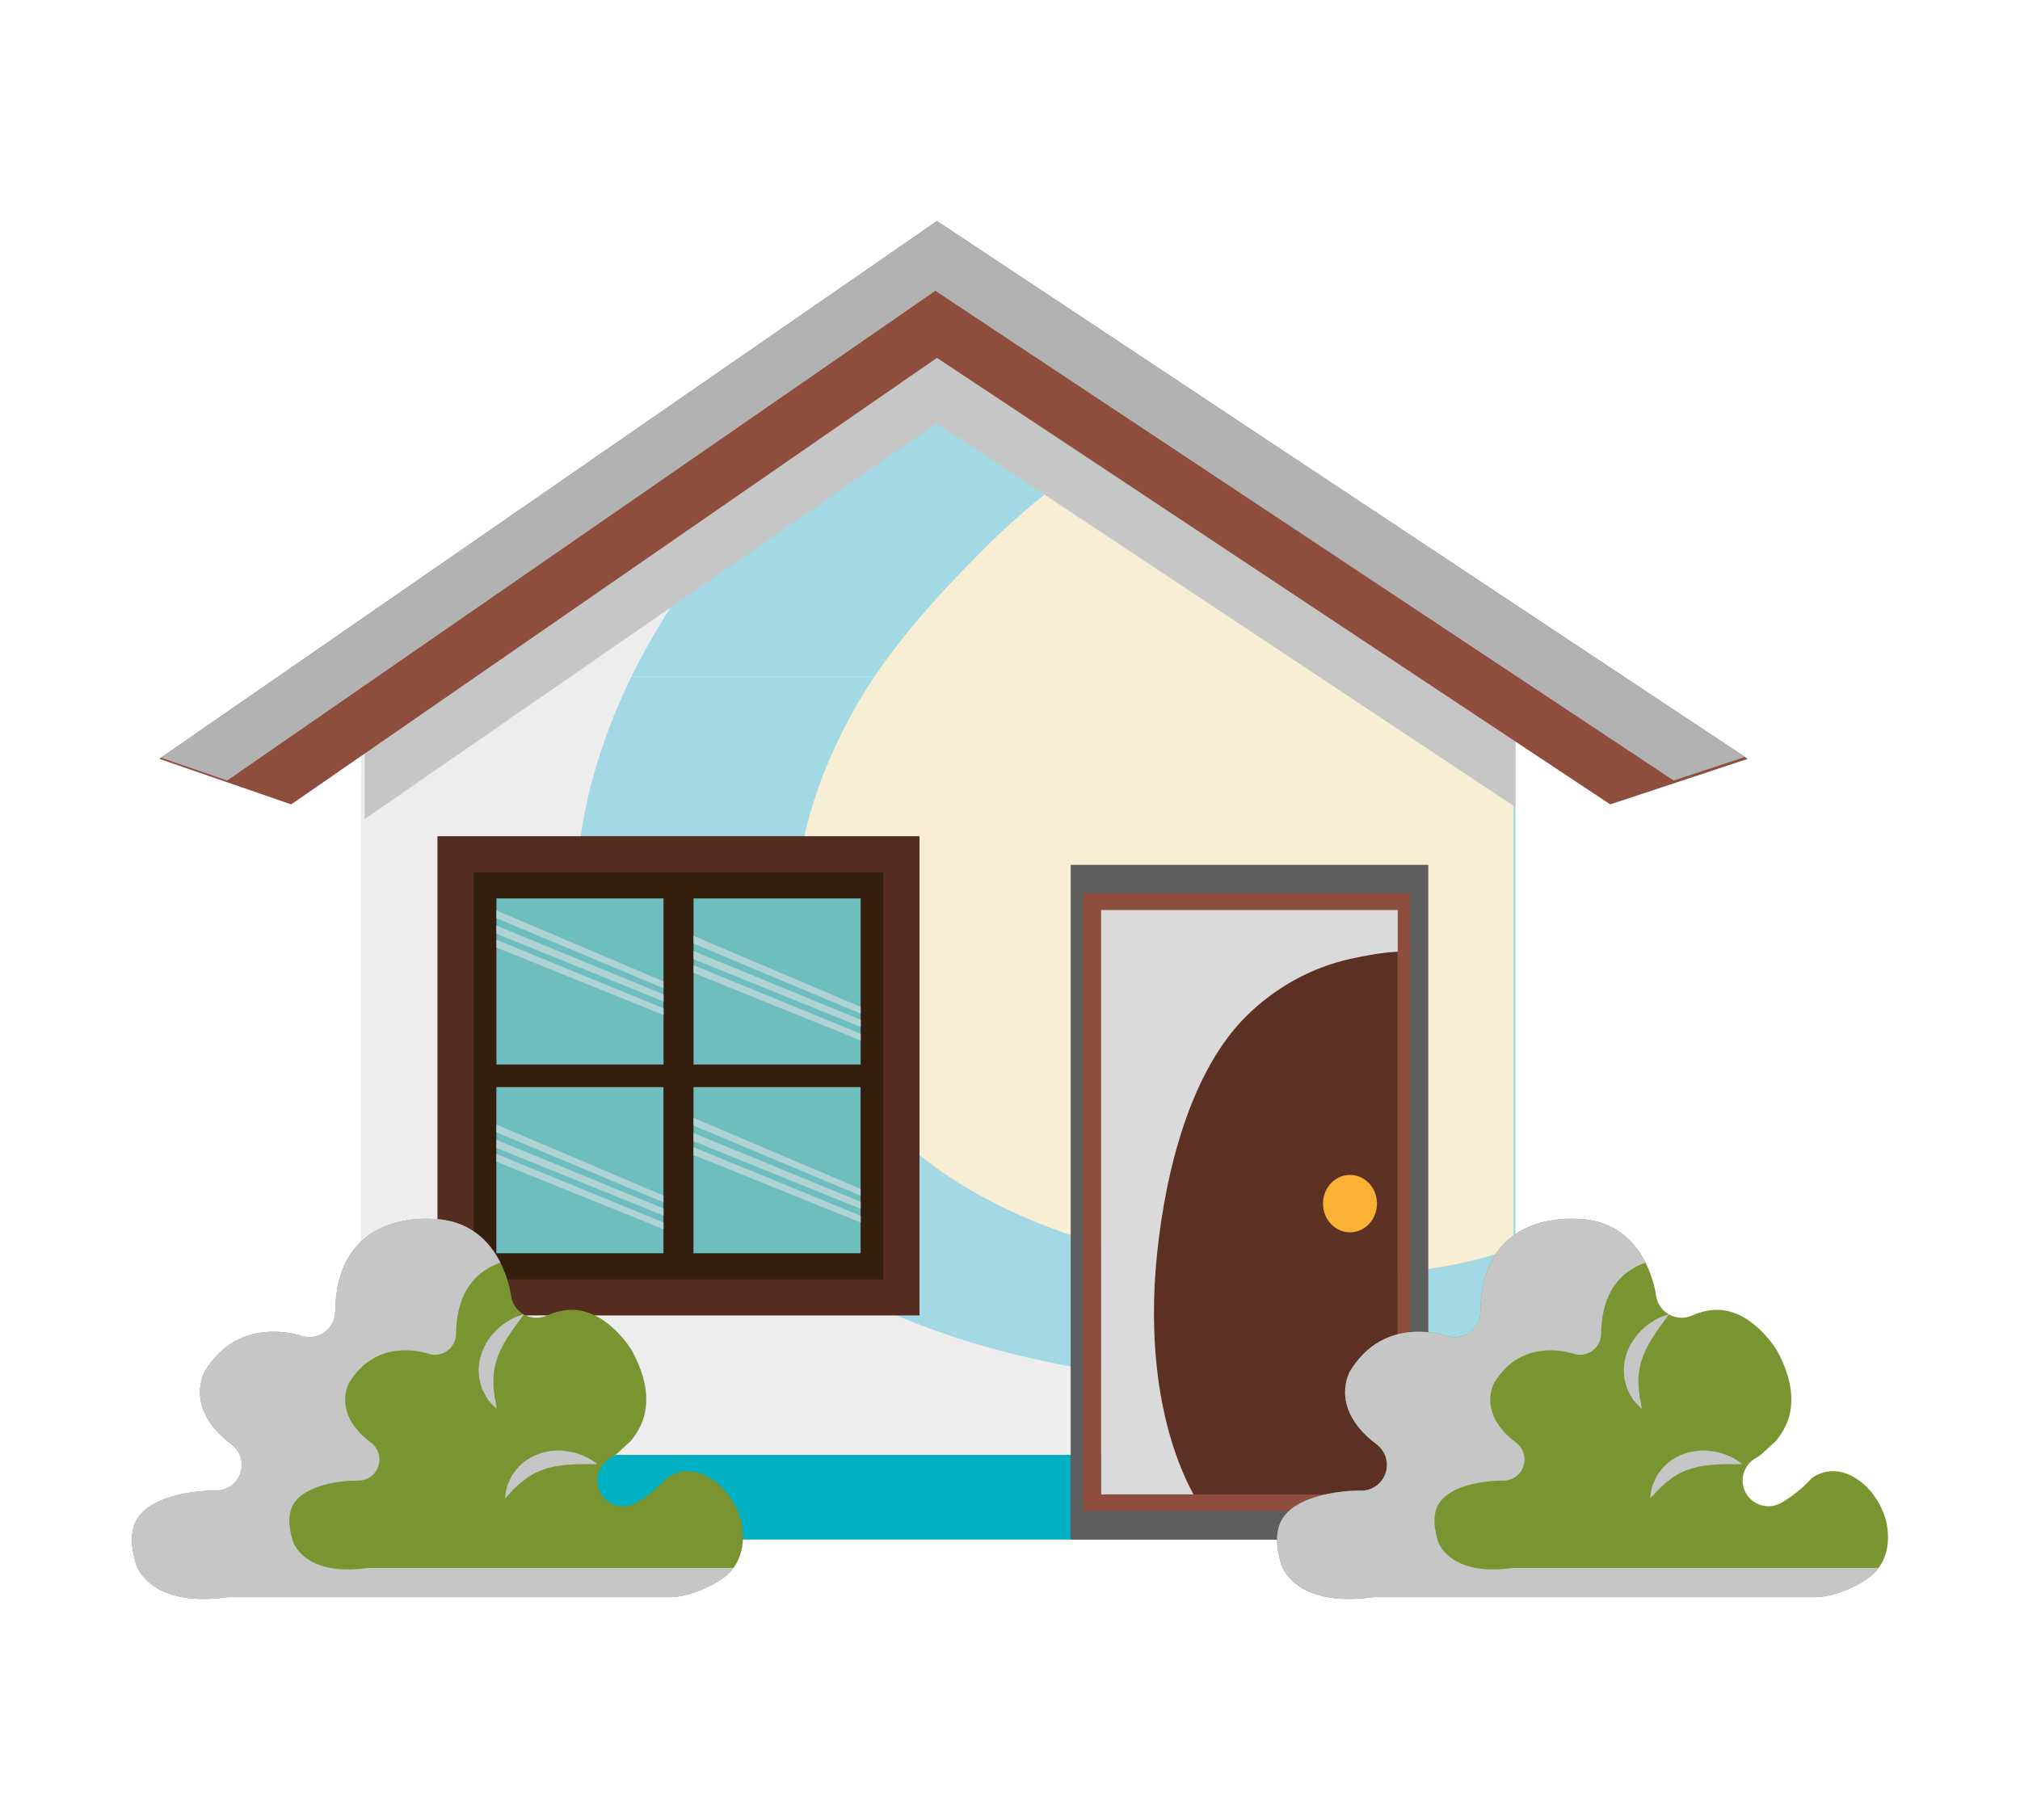<svg xmlns="http://www.w3.org/2000/svg" xmlns:xlink="http://www.w3.org/1999/xlink" id="Capa_1" x="0px" y="0px" viewBox="0 0 425.197 383.196" style="enable-background:new 0 0 425.197 383.196;" xml:space="preserve"><rect x="0" style="fill:#FFFFFF;" width="425.197" height="383.196"></rect><g>	<g>		<rect x="76.13" y="142.42" style="fill:#A3D8E5;" width="242.863" height="181.705"></rect>		<polygon style="fill:#A3D8E5;" points="76.156,142.42 318.572,142.42 194.841,60.336   "></polygon>		<g>			<path style="fill:#F8EED4;" d="M224.711,100.411c-6.702,4.924-12.789,10.267-18.351,15.891    c-10.164,10.277-19.819,21.081-26.424,32.834c-9.757,17.376-15.143,36.896-11.066,55.63c4.097,18.851,17.317,36.29,38.756,47.666    c21.976,11.653,47.349,15.689,74.186,15.87c13.033,0.092,25.311-1.289,36.759-5.564V154.346h-0.34l-88.053-58.414    C228.097,97.535,226.249,99.28,224.711,100.411z"></path>			<path style="fill:#EDEDED;" d="M287.701,291.141c-30.675,1.678-63.451-1.064-91.19-11.133    c-28.225-10.252-51.031-26.987-63.72-48.037c-12.521-20.773-14.079-44.463-8.417-66.568c6.023-23.49,19.723-44.757,37.905-64.536    c10.004-10.883,21.192-20.572,33.082-30.348c1.983-1.629,4.231-3.553,6.713-5.38l-7.233-4.803L76.156,142.42H76.13v181.705    h242.863v-39.122C309.313,288.327,298.905,290.53,287.701,291.141z"></path>		</g>		<rect x="76.13" y="306.32" style="fill:#00B1C3;" width="242.863" height="17.805"></rect>		<polygon style="fill:#C6C6C6;" points="318.994,141.12 197.224,60.336 76.762,143.657 76.762,172.449 197.224,89.13    318.994,169.914   "></polygon>		<g>			<polygon style="fill:#8F4D3D;" points="197.224,75.343 338.939,169.358 367.891,159.77 197.224,46.55 33.527,159.77     61.298,169.358    "></polygon>			<polygon style="fill:#B2B2B2;" points="47.821,164.336 196.888,61.232 352.3,164.336 367.292,159.372 197.224,46.55     33.881,159.524    "></polygon>		</g>		<g>			<path style="fill:#8F4D3D;" d="M300.605,182.119h-75.198v142.007h75.198V182.119z M231.792,314.64V191.605h62.431V314.64H231.792    z"></path>			<g>				<path style="fill:#5E5E5E;" d="M300.605,182.119h-75.198v142.007h75.198V182.119z M227.946,318.172V188.071h68.894v130.101     H227.946z"></path>				<rect x="231.792" y="191.605" style="fill:#5C3124;" width="62.431" height="123.034"></rect>			</g>			<path style="fill:#DADADA;" d="M243.545,264.072c1.885-18.204,7.232-38.679,18.813-50.147c6.35-6.284,13.978-10.273,21.81-12.024    c3.31-0.739,6.689-1.35,10.054-1.533v-8.762h-62.431V314.64h19.424C243.473,300.182,241.766,281.245,243.545,264.072z"></path>			<path style="fill:#F9B233;" d="M289.844,253.414c0,3.339-2.544,6.048-5.679,6.048c-3.14,0-5.679-2.71-5.679-6.048    c0-3.342,2.539-6.047,5.679-6.047C287.3,247.367,289.844,250.072,289.844,253.414z"></path>		</g>		<g>			<rect x="92.081" y="176.054" style="fill:#552D20;" width="101.467" height="100.9"></rect>			<rect x="99.712" y="183.642" style="fill:#341F0F;" width="86.203" height="85.723"></rect>			<rect x="104.498" y="189.152" style="fill:#6EBEBF;" width="35.171" height="34.97"></rect>			<rect x="145.992" y="189.152" style="fill:#6EBEBF;" width="35.171" height="34.97"></rect>			<rect x="104.482" y="228.884" style="fill:#6EBEBF;" width="35.171" height="34.973"></rect>			<rect x="145.975" y="228.884" style="fill:#6EBEBF;" width="35.171" height="34.973"></rect>			<g>				<polygon style="fill:#AFD3D3;" points="104.498,191.681 139.653,206.638 139.653,208.051 104.498,193.317     "></polygon>				<polygon style="fill:#AFD3D3;" points="139.669,209.353 139.669,210.842 104.482,196.593 104.482,194.879     "></polygon>				<polygon style="fill:#AFD3D3;" points="104.482,197.857 139.669,212.29 139.669,213.704 104.498,199.493     "></polygon>			</g>			<g>				<polygon style="fill:#AFD3D3;" points="104.498,236.772 139.653,251.726 139.653,253.143 104.498,238.408     "></polygon>				<polygon style="fill:#AFD3D3;" points="139.669,254.444 139.669,255.933 104.482,241.681 104.482,239.971     "></polygon>				<polygon style="fill:#AFD3D3;" points="104.482,242.949 139.669,257.382 139.669,258.796 104.498,244.585     "></polygon>			</g>			<g>				<polygon style="fill:#AFD3D3;" points="146.001,235.357 181.153,250.315 181.153,251.729 146.001,236.995     "></polygon>				<polygon style="fill:#AFD3D3;" points="181.17,253.032 181.17,254.518 145.985,240.27 145.985,238.557     "></polygon>				<polygon style="fill:#AFD3D3;" points="145.985,241.536 181.17,255.968 181.17,257.382 146.001,243.17     "></polygon>			</g>			<g>				<polygon style="fill:#AFD3D3;" points="146.001,197.038 181.153,211.996 181.153,213.409 146.001,198.676     "></polygon>				<polygon style="fill:#AFD3D3;" points="181.17,214.71 181.17,216.199 145.985,201.949 145.985,200.238     "></polygon>				<polygon style="fill:#AFD3D3;" points="145.985,203.215 181.17,217.648 181.17,219.063 146.001,204.85     "></polygon>			</g>		</g>	</g>	<g>		<path style="fill:#799431;" d="M28.677,329.425c0.34,0.989,2.938,7.221,14.123,7.221c0,0,0.002,0,0.006,0   c1.489,0,3.094-0.11,4.765-0.336c0.236-0.03,0.479-0.05,0.716-0.05h92.743c3.377,0,8.063-1.722,11.4-4.19   c4.421-3.271,4.683-9.175,2.984-13.575c-1.96-5.072-6.417-8.753-10.601-8.753c-1.151,0-2.313,0.273-3.446,0.815   c-0.32,0.153-0.668,0.374-1.077,0.701c-1.917,2.081-3.828,3.521-5.127,4.378c-0.414,0.287-0.926,0.597-1.436,0.865   c-0.036,0.021-0.074,0.04-0.108,0.057c-2.654,1.327-5.885,0.271-7.244-2.368c-1.357-2.643-0.34-5.886,2.283-7.276   c0.042-0.023,0.241-0.14,0.531-0.331c0.53-0.365,1.231-1.022,1.974-1.715c0.493-0.464,1.003-0.942,1.561-1.426   c4.328-5.079,4.418-11.506,0.27-19.117l0,0c-0.004,0-5.037-8.554-12.652-8.554c-1.661,0-3.414,0.405-5.206,1.203   c-1.563,0.699-3.368,0.617-4.863-0.223c-1.495-0.838-2.504-2.335-2.722-4.034c-0.227-1.623-2.665-16.098-17.082-16.098   c-0.113,0-0.248-0.006-0.361-0.014c-0.025,0-0.185-0.006-0.434-0.006c-5.678,0-18.906,1.908-19.105,19.566   c-0.018,1.756-0.886,3.391-2.328,4.396c-1.438,1-3.274,1.244-4.928,0.647l0,0c-0.002,0-2.444-0.823-5.739-0.823   c-6.168,0-11.024,2.793-14.443,8.298c-0.722,1.371-3.717,8.4,5.604,15.412c1.889,1.421,2.641,3.903,1.854,6.136   c-0.782,2.229-2.898,3.69-5.288,3.617l-0.277-0.003c-4.367,0-12.603,1.14-15.78,5.411c-1.734,2.335-1.929,5.637-0.589,10.097   c0.004,0.017,0.01,0.026,0.012,0.035c0,0.008,0.002,0.011,0.002,0.015C28.677,329.422,28.671,329.401,28.677,329.425z"></path>		<g>			<path style="fill:#C6C6C6;" d="M153.769,330.118H77.727c-0.197,0-0.396,0.012-0.591,0.04c-1.366,0.18-2.681,0.273-3.906,0.273    h-0.002c-9.171-0.001-11.302-5.111-11.582-5.921c-0.004-0.021,0-0.002-0.007-0.02c0-0.004,0-0.009-0.003-0.011    c0-0.003-0.006-0.015-0.008-0.029c-1.099-3.658-0.939-6.366,0.483-8.279c2.607-3.501,9.358-4.436,12.941-4.436h0.223    c1.961,0.063,3.697-1.136,4.341-2.965c0.643-1.829,0.026-3.863-1.522-5.031c-7.645-5.749-5.188-11.514-4.596-12.635    c2.803-4.518,6.786-6.805,11.842-6.805c2.704,0,4.704,0.676,4.704,0.676c1.358,0.489,2.866,0.289,4.045-0.533    c1.182-0.821,1.892-2.163,1.911-3.603c0.105-9.488,4.794-13.414,9.329-15.003c-2.215-4.395-6.536-9.219-14.86-9.219    c-0.113,0-0.248-0.006-0.361-0.014c-0.025,0-0.185-0.006-0.434-0.006c-5.678,0-18.906,1.908-19.105,19.566    c-0.018,1.756-0.886,3.391-2.328,4.396c-1.438,1-3.274,1.244-4.928,0.647c-0.002,0-2.444-0.823-5.739-0.823    c-6.168,0-11.024,2.793-14.443,8.298c-0.722,1.371-3.717,8.4,5.604,15.412c1.889,1.421,2.641,3.903,1.854,6.136    c-0.782,2.229-2.898,3.69-5.288,3.617l-0.277-0.003c-4.367,0-12.603,1.14-15.78,5.411c-1.734,2.335-1.929,5.637-0.589,10.097    c0.004,0.017,0.01,0.026,0.012,0.035c0,0.008,0.002,0.011,0.002,0.015c0.01,0.02,0.004-0.001,0.01,0.023    c0.34,0.989,2.938,7.221,14.123,7.221c0,0,0.002,0,0.006,0c1.489,0,3.094-0.11,4.765-0.336c0.236-0.03,0.479-0.05,0.716-0.05    h92.743c3.377,0,8.063-1.722,11.4-4.19c0.783-0.583,1.394-1.264,1.931-1.99C154.163,330.094,153.958,330.118,153.769,330.118z"></path>		</g>		<path style="fill:#C6C6C6;" d="M110.272,276.752c0,0-0.873,1.18-2.179,2.946c-0.29,0.452-0.632,0.897-0.938,1.403   c-0.332,0.487-0.644,1.014-0.953,1.553c-0.342,0.521-0.563,1.118-0.886,1.663c-0.194,0.597-0.552,1.147-0.684,1.759l-0.298,0.89   l-0.186,0.901c-0.168,0.596-0.19,1.197-0.252,1.788c-0.114,0.594-0.007,1.175-0.028,1.744c-0.036,0.573,0.067,1.107,0.124,1.623   c0.09,0.503,0.057,1.016,0.184,1.431c0.103,0.418,0.164,0.808,0.226,1.125c0.106,0.646,0.15,1.048,0.15,1.048   s-0.288-0.245-0.761-0.726c-0.229-0.244-0.521-0.542-0.82-0.908c-0.342-0.347-0.564-0.831-0.859-1.344   c-0.282-0.518-0.632-1.08-0.794-1.755c-0.174-0.664-0.46-1.368-0.478-2.141c-0.066-0.767-0.149-1.573-0.002-2.38   c0.058-0.405,0.08-0.821,0.178-1.222l0.352-1.184c0.219-0.804,0.653-1.499,1.002-2.223c0.445-0.65,0.845-1.333,1.357-1.867   c0.481-0.569,0.987-1.073,1.507-1.501c0.493-0.457,1.041-0.785,1.513-1.115C108.707,277.006,110.272,276.752,110.272,276.752z"></path>		<path style="fill:#C6C6C6;" d="M125.698,308.277c0,0-1.467-0.001-3.668-0.007c-0.531,0.035-1.094,0.023-1.685,0.076   c-0.588,0.02-1.194,0.081-1.812,0.153c-0.625,0.03-1.235,0.206-1.865,0.27c-0.596,0.197-1.253,0.236-1.822,0.49l-0.892,0.29   l-0.838,0.382c-0.578,0.217-1.075,0.557-1.591,0.859c-0.544,0.259-0.948,0.688-1.418,1.01c-0.481,0.31-0.856,0.71-1.236,1.06   c-0.351,0.372-0.782,0.651-1.043,0.999c-0.275,0.33-0.551,0.606-0.773,0.845c-0.457,0.472-0.753,0.745-0.753,0.745   s0.026-0.378,0.136-1.044c0.061-0.328,0.126-0.739,0.244-1.197c0.074-0.483,0.336-0.947,0.573-1.489   c0.248-0.536,0.494-1.15,0.942-1.678c0.431-0.539,0.829-1.184,1.44-1.656c0.578-0.51,1.18-1.056,1.919-1.413   c0.358-0.193,0.708-0.422,1.088-0.581l1.163-0.42c0.774-0.297,1.595-0.359,2.383-0.508c0.788-0.029,1.573-0.11,2.31-0.015   c0.745,0.049,1.448,0.16,2.101,0.326c0.655,0.124,1.247,0.372,1.796,0.558C124.565,307.169,125.695,308.277,125.698,308.277z"></path>	</g>	<g>		<path style="fill:#799431;" d="M269.715,329.425c0.34,0.989,2.938,7.221,14.121,7.221c0,0,0.004,0,0.008,0   c1.489,0,3.094-0.11,4.763-0.336c0.236-0.03,0.479-0.05,0.718-0.05h92.743c3.377,0,8.063-1.722,11.398-4.19   c4.421-3.271,4.684-9.175,2.984-13.575c-1.959-5.072-6.416-8.753-10.601-8.753c-1.149,0-2.311,0.273-3.444,0.815   c-0.32,0.153-0.668,0.374-1.077,0.701c-1.917,2.081-3.83,3.521-5.127,4.378c-0.414,0.287-0.926,0.597-1.436,0.865   c-0.036,0.021-0.074,0.04-0.108,0.057c-2.654,1.327-5.885,0.271-7.244-2.368c-1.359-2.643-0.34-5.886,2.281-7.276   c0.044-0.023,0.242-0.14,0.532-0.331c0.53-0.365,1.23-1.022,1.973-1.715c0.495-0.464,1.003-0.942,1.56-1.426   c4.329-5.079,4.421-11.506,0.269-19.117l0,0c0,0-5.034-8.554-12.649-8.554c-1.661,0-3.414,0.405-5.208,1.203   c-1.563,0.699-3.368,0.617-4.862-0.223c-1.494-0.838-2.504-2.335-2.722-4.034c-0.228-1.623-2.664-16.098-17.083-16.098   c-0.113,0-0.246-0.006-0.361-0.014c-0.023,0-0.184-0.006-0.432-0.006c-5.679,0-18.906,1.908-19.104,19.566   c-0.02,1.756-0.889,3.391-2.328,4.396c-1.438,1-3.274,1.244-4.928,0.647l0,0c0,0-2.446-0.823-5.739-0.823   c-6.168,0-11.027,2.793-14.443,8.298c-0.722,1.371-3.719,8.4,5.603,15.412c1.891,1.421,2.643,3.903,1.856,6.136   c-0.782,2.229-2.898,3.69-5.291,3.617l-0.274-0.003c-4.367,0-12.604,1.14-15.78,5.411c-1.734,2.335-1.929,5.637-0.589,10.097   c0.004,0.017,0.009,0.026,0.012,0.035c0,0.008,0,0.011,0,0.015C269.715,329.422,269.707,329.401,269.715,329.425z"></path>		<g>			<path style="fill:#C6C6C6;" d="M394.807,330.118h-76.044c-0.197,0-0.393,0.012-0.589,0.04c-1.366,0.18-2.682,0.273-3.906,0.273    h-0.004c-9.169-0.001-11.3-5.111-11.582-5.921c-0.004-0.021,0-0.002-0.005-0.02c0-0.004,0-0.009-0.003-0.011    c-0.002-0.003-0.008-0.015-0.009-0.029c-1.098-3.658-0.938-6.366,0.482-8.279c2.608-3.501,9.358-4.436,12.939-4.436h0.226    c1.961,0.063,3.697-1.136,4.34-2.965c0.642-1.829,0.027-3.863-1.522-5.031c-7.646-5.749-5.188-11.514-4.596-12.635    c2.803-4.518,6.786-6.805,11.842-6.805c2.703,0,4.704,0.676,4.704,0.676c1.356,0.489,2.864,0.289,4.045-0.533    c1.18-0.821,1.89-2.163,1.909-3.603c0.104-9.488,4.796-13.414,9.331-15.003c-2.217-4.395-6.536-9.219-14.862-9.219    c-0.113,0-0.246-0.006-0.361-0.014c-0.023,0-0.184-0.006-0.432-0.006c-5.679,0-18.906,1.908-19.104,19.566    c-0.02,1.756-0.889,3.391-2.328,4.396c-1.438,1-3.274,1.244-4.928,0.647c0,0-2.446-0.823-5.739-0.823    c-6.168,0-11.027,2.793-14.443,8.298c-0.722,1.371-3.719,8.4,5.603,15.412c1.891,1.421,2.643,3.903,1.856,6.136    c-0.782,2.229-2.898,3.69-5.291,3.617l-0.274-0.003c-4.367,0-12.604,1.14-15.78,5.411c-1.734,2.335-1.929,5.637-0.589,10.097    c0.004,0.017,0.009,0.026,0.012,0.035c0,0.008,0,0.011,0,0.015c0.012,0.02,0.004-0.001,0.012,0.023    c0.34,0.989,2.938,7.221,14.121,7.221c0,0,0.004,0,0.008,0c1.489,0,3.094-0.11,4.763-0.336c0.236-0.03,0.479-0.05,0.718-0.05    h92.743c3.377,0,8.063-1.722,11.398-4.19c0.784-0.583,1.396-1.264,1.933-1.99C395.198,330.094,394.996,330.118,394.807,330.118z"></path>		</g>		<path style="fill:#C6C6C6;" d="M351.309,276.752c0,0-0.872,1.18-2.18,2.946c-0.289,0.452-0.631,0.897-0.936,1.403   c-0.333,0.487-0.644,1.014-0.953,1.553c-0.344,0.521-0.564,1.118-0.888,1.663c-0.195,0.597-0.55,1.147-0.684,1.759l-0.296,0.89   l-0.187,0.901c-0.167,0.596-0.189,1.197-0.251,1.788c-0.114,0.594-0.01,1.175-0.03,1.744c-0.034,0.573,0.069,1.107,0.124,1.623   c0.09,0.503,0.058,1.016,0.186,1.431c0.103,0.418,0.164,0.808,0.224,1.125c0.108,0.646,0.152,1.048,0.152,1.048   s-0.288-0.245-0.761-0.726c-0.229-0.244-0.521-0.542-0.822-0.908c-0.34-0.347-0.564-0.831-0.857-1.344   c-0.284-0.518-0.632-1.08-0.795-1.755c-0.175-0.664-0.461-1.368-0.477-2.141c-0.066-0.767-0.149-1.573-0.002-2.38   c0.056-0.405,0.08-0.821,0.178-1.222l0.352-1.184c0.219-0.804,0.653-1.499,1-2.223c0.447-0.65,0.844-1.333,1.357-1.867   c0.481-0.569,0.989-1.073,1.509-1.501c0.49-0.457,1.038-0.785,1.513-1.115C349.742,277.006,351.309,276.752,351.309,276.752z"></path>		<path style="fill:#C6C6C6;" d="M366.733,308.277c0,0-1.464-0.001-3.665-0.007c-0.533,0.035-1.095,0.023-1.685,0.076   c-0.588,0.02-1.195,0.081-1.811,0.153c-0.625,0.03-1.235,0.206-1.865,0.27c-0.597,0.197-1.253,0.236-1.822,0.49l-0.892,0.29   l-0.838,0.382c-0.58,0.217-1.077,0.557-1.591,0.859c-0.544,0.259-0.95,0.688-1.418,1.01c-0.483,0.31-0.856,0.71-1.237,1.06   c-0.35,0.372-0.783,0.651-1.043,0.999c-0.274,0.33-0.55,0.606-0.773,0.845c-0.456,0.472-0.754,0.745-0.754,0.745   s0.027-0.378,0.138-1.044c0.059-0.328,0.126-0.739,0.244-1.197c0.074-0.483,0.334-0.947,0.572-1.489   c0.249-0.536,0.493-1.15,0.943-1.678c0.43-0.539,0.827-1.184,1.44-1.656c0.576-0.51,1.18-1.056,1.919-1.413   c0.357-0.193,0.708-0.422,1.086-0.581l1.165-0.42c0.774-0.297,1.594-0.359,2.383-0.508c0.788-0.029,1.571-0.11,2.31-0.015   c0.745,0.049,1.448,0.16,2.101,0.326c0.655,0.124,1.245,0.372,1.793,0.558C365.603,307.169,366.733,308.277,366.733,308.277z"></path>	</g></g></svg>